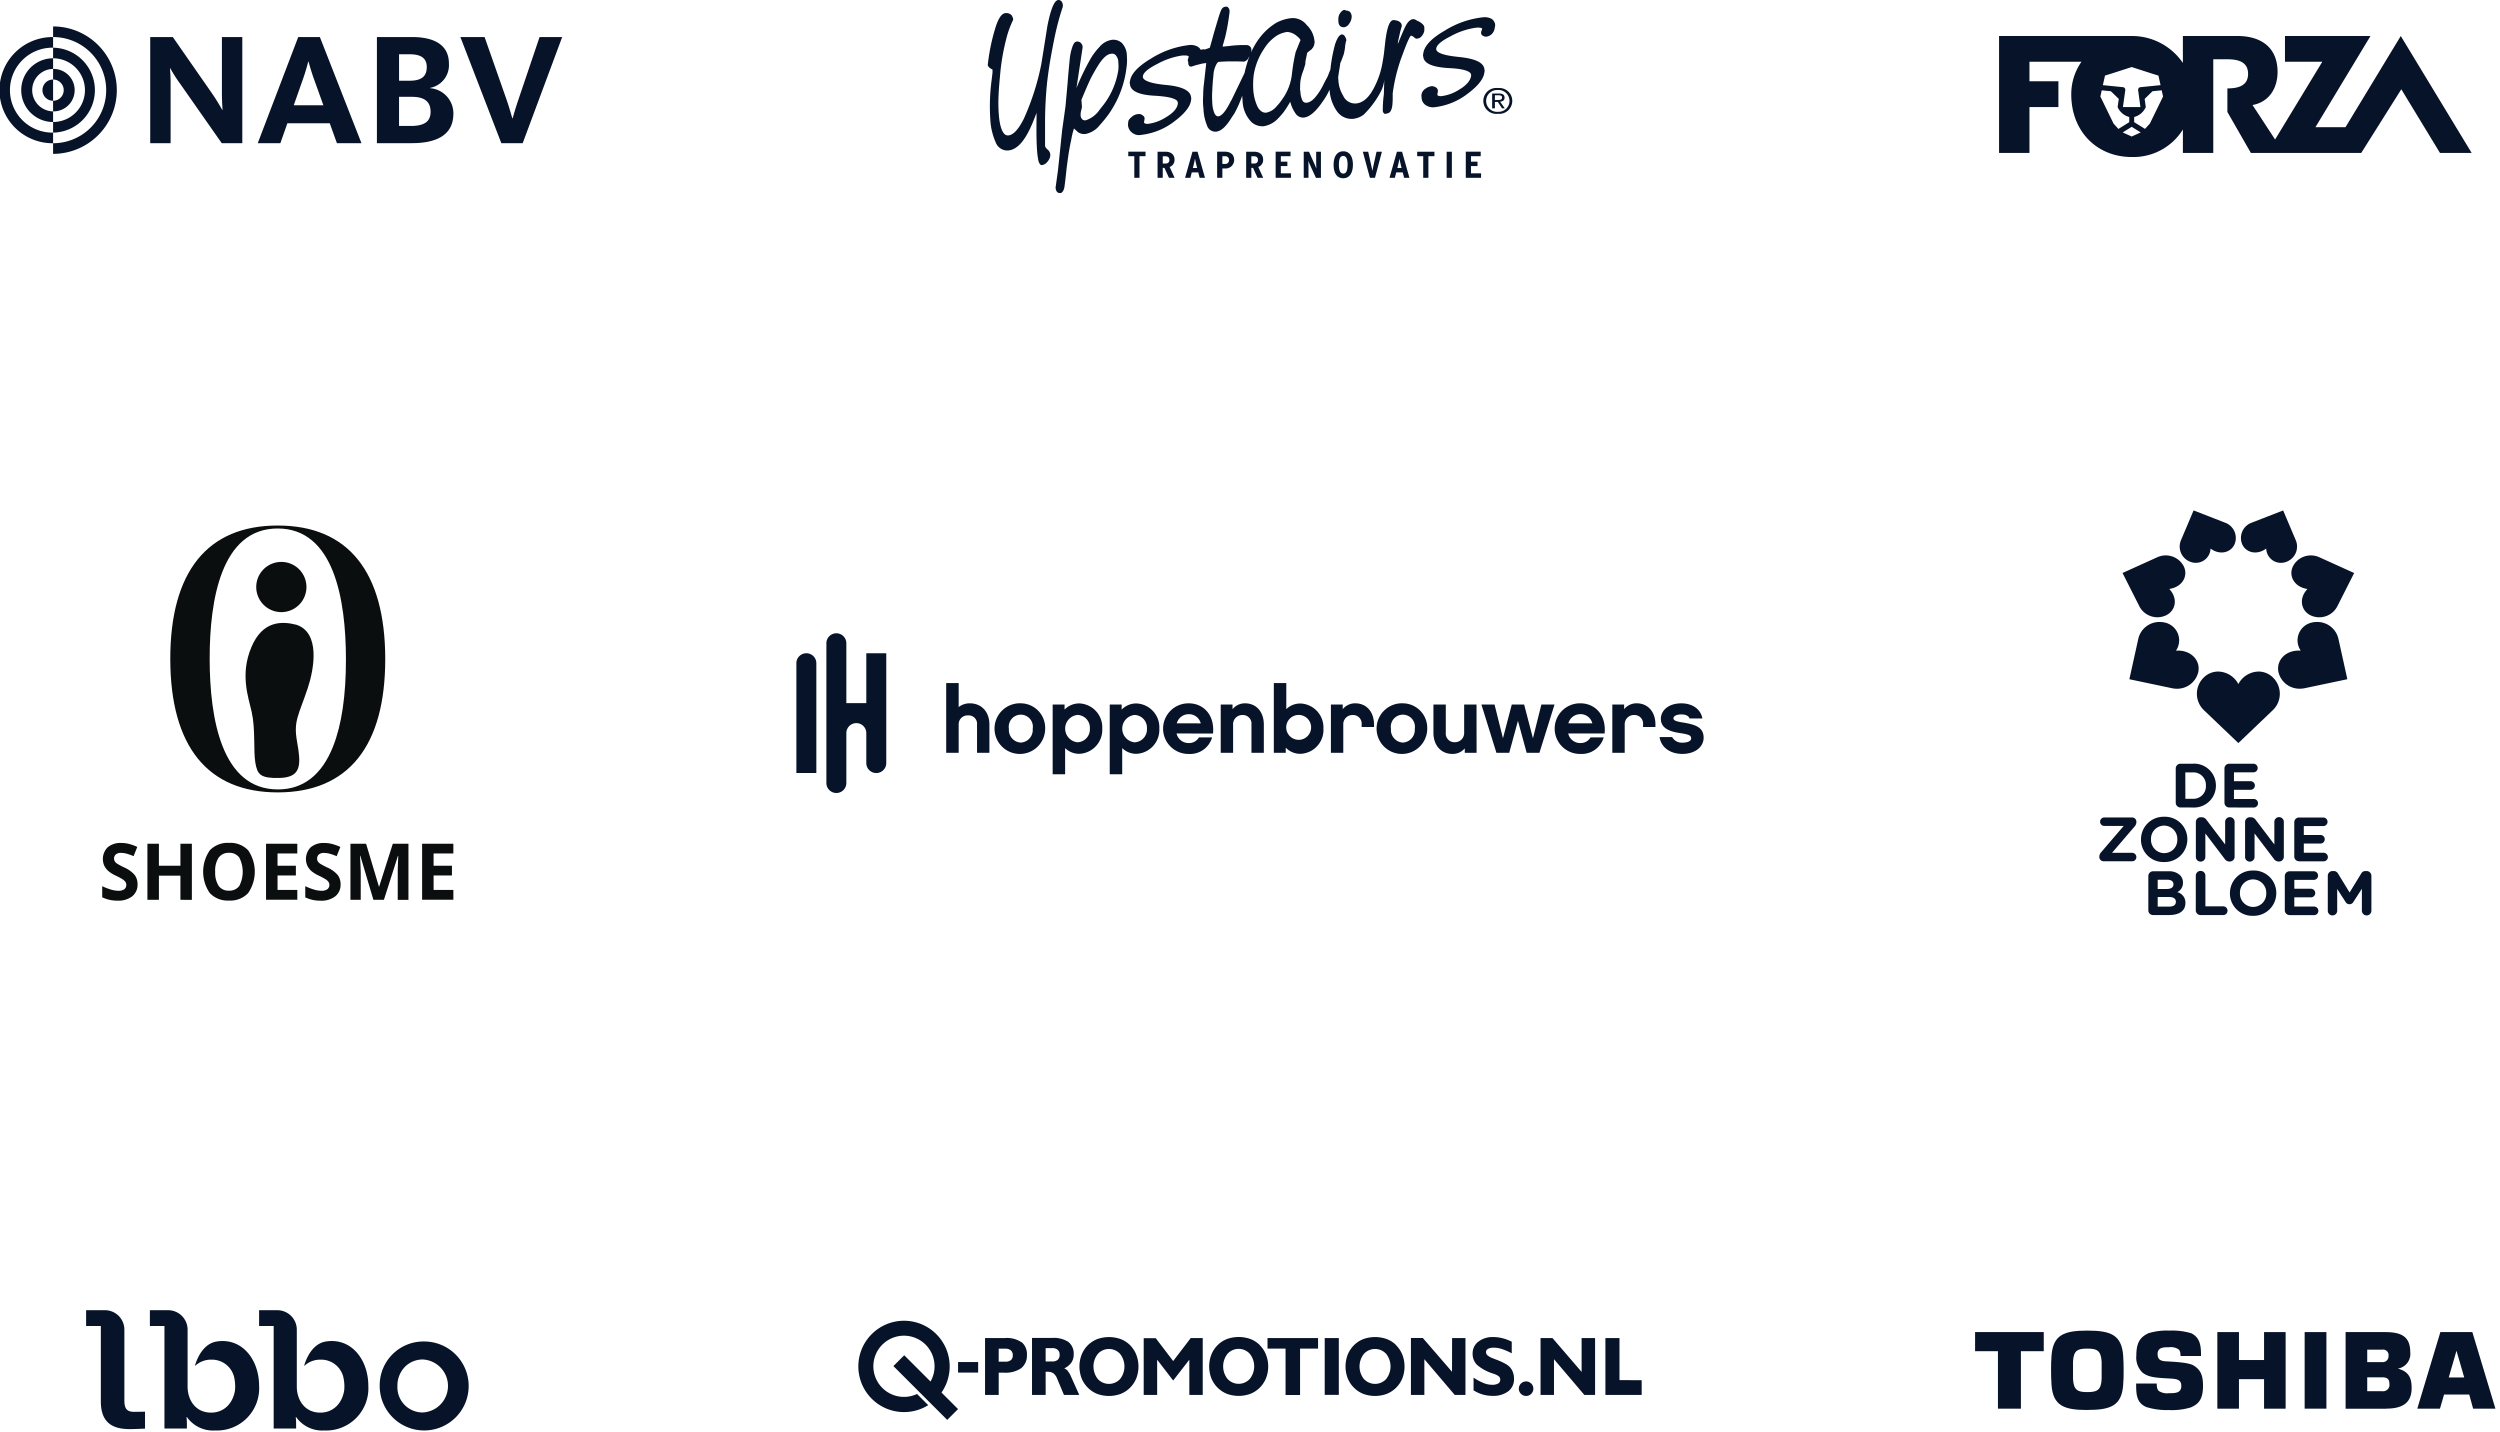 <svg xmlns="http://www.w3.org/2000/svg" xmlns:xlink="http://www.w3.org/1999/xlink" width="468" height="268" viewBox="0 0 468 268">
  <defs>
    <clipPath id="clip-path">
      <rect id="Rectangle_3" data-name="Rectangle 3" width="88.468" height="22.657" transform="translate(0 0)" fill="#061328"/>
    </clipPath>
    <clipPath id="clip-path-2">
      <rect id="Rectangle_4705" data-name="Rectangle 4705" width="169.836" height="29.89" fill="none"/>
    </clipPath>
    <clipPath id="clip-klanten">
      <rect width="468" height="268"/>
    </clipPath>
  </defs>
  <g id="klanten" clip-path="url(#clip-klanten)">
    <g id="Laag_2-2" data-name="Laag 2-2" transform="translate(27.176 8.15)">
      <g id="vector" transform="translate(342.563 240.927)">
        <path id="Path_227" data-name="Path 227" d="M445.634,244.807,444.2,249.76h2.9l-1.435-4.954Zm7.34,10.789h-4.21l-.726-2.645h-4.712l-.769,2.645h-4.245l4.323-14.334h5.982L452.94,255.6" transform="translate(-355.535 -240.972)" fill="#061328"/>
        <path id="Path_228" data-name="Path 228" d="M365.8,244.314c-1.729,0-2.594.259-2.68,2.473v3.2c.112,2.2.986,2.464,2.68,2.464s2.594-.259,2.68-2.464v-3.2c-.112-2.213-.986-2.473-2.68-2.473m0,11.489c-4.323,0-6.406-.761-6.7-4.66-.069-.925-.086-1.876-.086-2.766s0-1.824.086-2.758c.294-3.9,2.377-4.677,6.7-4.677s6.406.761,6.709,4.668c.069.934.086,1.876.086,2.758s0,1.833-.086,2.766c-.294,3.908-2.386,4.66-6.709,4.66" transform="translate(-344.791 -240.929)" fill="#061328"/>
        <path id="Path_229" data-name="Path 229" d="M351.139,255.6h-4.3V244.841h-4.279v-3.579h12.855v3.579h-4.279Z" transform="translate(-342.563 -240.972)" fill="#061328"/>
        <rect id="Rectangle_2" data-name="Rectangle 2" width="4.072" height="14.334" transform="translate(61.692 0.29)" fill="#061328"/>
        <path id="Path_230" data-name="Path 230" d="M407.8,255.6h-4.037v-5.524h-4.7V255.6h-4.046V241.262h4.046v5.23h4.7v-5.23H407.8Z" transform="translate(-349.669 -240.972)" fill="#061328"/>
        <path id="Path_231" data-name="Path 231" d="M426.838,244.539v2.343h2.8a1.089,1.089,0,0,0,1.184-.968,1.157,1.157,0,0,0,0-.19,1.03,1.03,0,0,0-1.184-1.176h-2.8m0,5.187v2.594h2.8a1.2,1.2,0,0,0,1.357-1.02.988.988,0,0,0,0-.277c0-.8-.233-1.305-1.366-1.305h-2.792m3.622,5.887h-7.668V241.262h7.3c2.819,0,4.8.6,4.8,3.743a2.784,2.784,0,0,1-2.334,3.095c2.239.562,2.594,2.006,2.594,3.631,0,2.343-1.184,3.856-4.712,3.856" transform="translate(-353.432 -240.972)" fill="#061328"/>
        <path id="Path_232" data-name="Path 232" d="M383.657,255.81a13.067,13.067,0,0,1-4.323-.562c-1.867-.813-1.9-2.429-1.9-4.4h3.856c0,.7.1,1.167.432,1.418a2.8,2.8,0,0,0,1.867.389c1.141,0,2.3,0,2.3-1.357,0-1.063-.674-1.305-1.911-1.375-3.069-.164-4.184-.251-5.325-1.1a3.907,3.907,0,0,1-1.184-3.233c0-2.594.865-3.458,2.213-4.141a11.626,11.626,0,0,1,4-.51,12.36,12.36,0,0,1,4.055.493c1.79.865,1.841,2.594,1.841,4.262H385.74c0-.865-.2-1.081-.354-1.236a2.59,2.59,0,0,0-1.79-.406c-.994,0-2.144,0-2.144,1.254,0,.916.4,1.305,1.444,1.375,1.435.1,4.262.182,5.274.778,1.418.865,1.781,1.971,1.781,3.821,0,2.671-.96,3.458-2.282,4.037a12.34,12.34,0,0,1-4.011.5" transform="translate(-347.287 -240.927)" fill="#061328"/>
      </g>
    </g>
    <g id="Group_1" data-name="Group 1" transform="translate(179.992 3.236)">
      <path id="Path_38" data-name="Path 38" d="M237.452,176.337v-.023a4.23,4.23,0,0,1,4.221-4.238l.129,0a4.191,4.191,0,0,1,4.325,4.053c0,.054,0,.108,0,.163v.024a4.23,4.23,0,0,1-4.221,4.237l-.129,0a4.191,4.191,0,0,1-4.325-4.053C237.452,176.445,237.452,176.391,237.452,176.337Zm1.877-.048v.024a2.486,2.486,0,0,0,2.394,2.574l.077,0a2.447,2.447,0,0,0,2.451-2.443c0-.037,0-.074,0-.11v-.023a2.485,2.485,0,0,0-2.393-2.574c-.026,0-.052,0-.079,0a2.446,2.446,0,0,0-2.452,2.44c0,.037,0,.075,0,.111Zm22.82,3.29v-4.086l-1.574,2.436a.838.838,0,0,1-1.493,0l-1.551-2.4V179.6a.877.877,0,0,1-.878.877h-.008a.868.868,0,0,1-.875-.862V173.07a.893.893,0,0,1,.885-.9h.212a.921.921,0,0,1,.816.47l2.17,3.548,2.18-3.56a.878.878,0,0,1,.8-.457h.2a.893.893,0,0,1,.9.888v6.522a.893.893,0,0,1-.883.9h-.014a.9.9,0,0,1-.886-.9Zm-13.526.831a.892.892,0,0,1-.9-.887v-6.406a.892.892,0,0,1,.884-.9h4.538a.808.808,0,0,1,.805.808.8.8,0,0,1-.8.8h-3.644v1.662h3.115a.808.808,0,0,1,.8.808.8.8,0,0,1-.8.8h-3.12v1.721h3.7a.808.808,0,0,1,.805.808.8.8,0,0,1-.8.8h-4.588Zm-16.663,0a.892.892,0,0,1-.9-.887v-6.476a.893.893,0,0,1,.885-.9h.013a.893.893,0,0,1,.9.889v5.738h3.324a.813.813,0,0,1,.816.81v.01a.813.813,0,0,1-.805.82h-.01Zm-8.884,0a.892.892,0,0,1-.9-.888v-6.406a.893.893,0,0,1,.884-.9h2.905a2.935,2.935,0,0,1,2.134.726,1.879,1.879,0,0,1,.56,1.393v.024a1.908,1.908,0,0,1-1.073,1.765,2,2,0,0,1,1.53,2.014v.023c0,1.5-1.212,2.247-3.055,2.247Zm.851-1.58h2.134c.793,0,1.27-.282,1.27-.89v-.023c0-.551-.407-.89-1.329-.89h-2.075Zm0-3.3h1.656c.793,0,1.294-.259,1.294-.866v-.024c0-.539-.42-.843-1.177-.843h-1.772Zm-3.125-9.262v-.023a4.229,4.229,0,0,1,4.221-4.237c.042,0,.085,0,.128,0a4.191,4.191,0,0,1,4.325,4.053c0,.054,0,.109,0,.163v.023a4.231,4.231,0,0,1-4.222,4.238l-.129,0a4.191,4.191,0,0,1-4.326-4.05c0-.055,0-.109,0-.164Zm1.877-.047v.023a2.486,2.486,0,0,0,2.394,2.574l.077,0a2.446,2.446,0,0,0,2.451-2.442c0-.036,0-.074,0-.111v-.023a2.485,2.485,0,0,0-2.394-2.574l-.077,0a2.447,2.447,0,0,0-2.453,2.44c0,.038,0,.075,0,.113Zm17.607,3.3V163a.894.894,0,0,1,.884-.9h.2a1.114,1.114,0,0,1,.933.53l3.464,4.566v-4.229a.887.887,0,0,1,.885-.89h0a.888.888,0,0,1,.887.889v6.523a.893.893,0,0,1-.885.9h-.072a1.111,1.111,0,0,1-.933-.529l-3.589-4.731v4.391a.887.887,0,0,1-.886.889h0a.888.888,0,0,1-.891-.885v0Zm-9.212,0V163a.894.894,0,0,1,.884-.9h.2a1.112,1.112,0,0,1,.933.53l3.464,4.566v-4.229a.887.887,0,0,1,.885-.89h0a.887.887,0,0,1,.886.889v6.523a.893.893,0,0,1-.883.9h-.073a1.112,1.112,0,0,1-.933-.529l-3.589-4.731v4.391a.887.887,0,0,1-.885.889h0a.888.888,0,0,1-.891-.885v0Zm19.322.82a.892.892,0,0,1-.9-.887v-6.406a.893.893,0,0,1,.884-.9h4.538a.809.809,0,0,1,.805.808.8.8,0,0,1-.8.8h-3.644v1.663H254.4a.807.807,0,0,1,.8.808.8.8,0,0,1-.8.8h-3.119v1.721h3.7a.808.808,0,0,1,.805.808.8.8,0,0,1-.8.8H250.4Zm-36.6,0a.8.8,0,0,1-.795-.795v-.035a1.274,1.274,0,0,1,.327-.843l4.236-4.942h-3.627a.794.794,0,0,1-.793-.785.8.8,0,0,1,.793-.8h5.212a.8.8,0,0,1,.793.8v.035a1.3,1.3,0,0,1-.326.843l-4.236,4.942h3.765a.8.8,0,0,1,.793.8.793.793,0,0,1-.793.785Zm23.53-10.069a.894.894,0,0,1-.9-.889v-6.4a.893.893,0,0,1,.885-.9h4.536a.809.809,0,0,1,.8.808.8.8,0,0,1-.8.8h-3.642v1.662h3.113a.809.809,0,0,1,.805.808.8.8,0,0,1-.8.8h-3.119v1.718h3.7a.808.808,0,0,1,.805.808.8.8,0,0,1-.8.8h-.006Zm-9.119,0a.892.892,0,0,1-.9-.888v-6.406a.892.892,0,0,1,.883-.9h2.3a4.076,4.076,0,0,1,4.338,4.076v.023a4.094,4.094,0,0,1-4.338,4.1Zm.9-1.628h1.388a2.331,2.331,0,0,0,2.459-2.194,2.483,2.483,0,0,0,0-.255v-.02a2.349,2.349,0,0,0-2.221-2.471,2.2,2.2,0,0,0-.24,0H229.1Z" transform="translate(0 -12.348)" fill="#061328"/>
      <path id="Path_37" data-name="Path 37" d="M233.741,129.738a4.248,4.248,0,0,1-.2-6c.066-.07.133-.138.2-.2a3.82,3.82,0,0,1,2.653-1.059,4.363,4.363,0,0,1,3.766,2.345,4.359,4.359,0,0,1,3.765-2.345,3.825,3.825,0,0,1,2.653,1.059,4.247,4.247,0,0,1,.2,6c-.066.071-.133.138-.2.2l-6.416,6.128Zm13.928-7.147c-.47-2.131,1.3-4.215,4.17-4.028a3.413,3.413,0,0,1,2.141-5.273,4.342,4.342,0,0,1,.9-.094,4.05,4.05,0,0,1,4,3.1l1.684,7.617-7.994,1.683a4.335,4.335,0,0,1-.9.094A4.051,4.051,0,0,1,247.668,122.591ZM227.751,125.6l-7.994-1.683,1.684-7.618a4.051,4.051,0,0,1,4-3.1,4.383,4.383,0,0,1,.9.094,3.413,3.413,0,0,1,2.141,5.273c2.872-.186,4.641,1.9,4.17,4.029a4.049,4.049,0,0,1-4,3.1A4.342,4.342,0,0,1,227.751,125.6Zm26.005-13.613c-1.828-.828-2.383-3.135-.662-4.963-2.525-.378-3.584-2.513-2.7-4.268a3.752,3.752,0,0,1,3.354-2.016h0a3.77,3.77,0,0,1,1.561.336l6.53,2.958-3.173,6.272a3.8,3.8,0,0,1-4.917,1.68ZM221.65,110.3l-3.173-6.272,6.53-2.958a3.8,3.8,0,0,1,4.917,1.679c.889,1.756-.171,3.891-2.7,4.268,1.722,1.828,1.167,4.134-.661,4.963a3.8,3.8,0,0,1-4.917-1.68Zm23.721-10.85c-1.758,1.334-3.839.742-4.5-.828a3.04,3.04,0,0,1,1.663-3.965c.04-.016.079-.032.119-.046l5.892-2.294,2.378,5.613a3.041,3.041,0,0,1-1.667,3.964c-.038.016-.077.03-.116.044a2.757,2.757,0,0,1-3.765-2.487Zm-14.186,2.487a3.04,3.04,0,0,1-1.826-3.892c.014-.039.029-.078.044-.116l2.378-5.613,5.895,2.294a3.039,3.039,0,0,1,1.827,3.891c-.014.04-.029.079-.044.117-.666,1.573-2.747,2.166-4.508.831a2.757,2.757,0,0,1-3.765,2.487Z" transform="translate(-1.132)" fill="#061328"/>
    </g>
    <path id="Path_224" data-name="Path 224" d="M65.152,240.322Z" transform="translate(-13.152 -228.84)" fill="#061328"/>
    <g id="logo" transform="translate(0 4.949)">
      <path id="Path_417" data-name="Path 417" d="M292.568,15.261h-4.234l-4.025,11.9c-.509,1.491-.985,3.22-1.014,3.31h-.06c-.03-.09-.508-1.819-1.014-3.31l-4.175-11.9h-4.532l7.663,19.86h4ZM267.22,20.867c0,1.759-.984,2.565-3.25,2.565h-1.938V18.481h2.027c2.088,0,3.161.747,3.161,2.386m.715,8.379c0,1.908-1.282,2.653-3.7,2.653H262.03V26.444h2.387c2.445,0,3.518.954,3.518,2.8m4.265.359a4.719,4.719,0,0,0-4.354-4.773v-.06a4.332,4.332,0,0,0,3.519-4.562c0-3.758-3.19-4.951-6.858-4.951h-6.621V35.12h6.531c4.533,0,7.783-1.459,7.783-5.515m-24.334-1.581h-5.547l1.671-4.742c.6-1.671.985-3.22,1.043-3.429h.061c.06.208.446,1.729,1.073,3.429Zm-6.74,3.37h7.933l1.342,3.728h4.593l-7.783-19.861h-4.057l-7.574,19.86h4.234Zm-8.438,3.726V15.261H228.87v10.5c0,1.549.12,3.041.12,3.131h-.059a38.16,38.16,0,0,0-2.088-3.34l-7.158-10.288H215.45v19.86h3.818V23.76c0-1.282-.12-2.593-.12-2.652h.061a28.229,28.229,0,0,0,1.908,2.981l7.723,11.034h3.848Z" transform="translate(-187.329 -13.268)" fill="#061328"/>
      <path id="Path_446" data-name="Path 446" d="M76.15,0V1.988a9.939,9.939,0,0,1,0,19.878v1.988A11.927,11.927,0,0,0,76.15,0" transform="translate(-66.211)" fill="#061328"/>
      <path id="Path_447" data-name="Path 447" d="M76.15,30.46v1.988a5.963,5.963,0,1,1,0,11.927v1.988a7.951,7.951,0,0,0,0-15.9" transform="translate(-66.211 -26.484)" fill="#061328"/>
      <path id="Path_448" data-name="Path 448" d="M76.15,60.92v1.987a1.989,1.989,0,0,1,0,3.978v1.987a3.976,3.976,0,1,0,0-7.951" transform="translate(-66.211 -52.969)" fill="#061328"/>
      <path id="Path_449" data-name="Path 449" d="M9.939,35.107V33.119a7.951,7.951,0,1,1,0-15.9V15.23a9.939,9.939,0,1,0,0,19.877" transform="translate(0 -13.242)" fill="#061328"/>
      <path id="Path_450" data-name="Path 450" d="M36.424,57.608V55.62a3.976,3.976,0,0,1,0-7.951V45.68a5.964,5.964,0,0,0,0,11.928" transform="translate(-26.484 -39.718)" fill="#061328"/>
      <path id="Path_451" data-name="Path 451" d="M62.908,80.108a1.989,1.989,0,0,1,0-3.978Z" transform="translate(-52.969 -66.193)" fill="#061328"/>
    </g>
    <g id="Group_5" data-name="Group 5" transform="translate(173 -14.378)">
      <path id="Path_453" data-name="Path 453" d="M732.907,121.132a2.421,2.421,0,1,1,0,4.813v-.368a2.043,2.043,0,1,0,0-4.079Zm0,2.638.771,1.16h.517l-.878-1.251c.467-.046.832-.233.832-.741,0-.558-.365-.787-1.085-.787h-.157v.324h.053c.359,0,.718.044.718.413,0,.467-.41.467-.771.467Zm0,2.175a2.426,2.426,0,1,1,0-4.813v.367a2.046,2.046,0,1,0,0,4.079Zm0-3.794h-1.084v2.779h.516v-1.2h.521l.047.044v-.414h-.568v-.88h.568ZM703.4,109.558a1.186,1.186,0,0,0,.725.186,1.386,1.386,0,0,0,.932-.651,2.346,2.346,0,0,0,.461-1.154,1.411,1.411,0,0,0-.207-.929.852.852,0,0,0-.724-.369l-.4-.141h-.106a1.488,1.488,0,0,0-.676.557,1.789,1.789,0,0,0-.356.882,3.108,3.108,0,0,0,0,.692,1.189,1.189,0,0,0,.356.928" transform="translate(-625.494 -90.268)" fill="#061328"/>
      <path id="Path_454" data-name="Path 454" d="M155.194,94.366v-.42a.85.85,0,0,0-.26-.646,2.583,2.583,0,0,0-.667-.511c-.224-.134-.413-.182-.62-.324a1.193,1.193,0,0,0-.515-.181c-.517.044-.932.415-1.341,1.11-.309.553-.824,1.759-1.545,3.52v-.278c.048-.275.157-.786.311-1.437.1-.509.254-1.063.411-1.573.055-.648-.509-1.117-1.6-1.16-.464.092-1.08.6-1.5,4.169l-.207,1.853c0,.169-.165,1.181-.272,1.8a15.692,15.692,0,0,1-1.481,4.593c-.981,1.991-2.111,3.056-3.452,3.194a2.443,2.443,0,0,1-2.473-1.482,5.938,5.938,0,0,1-.877-2.917,2.042,2.042,0,0,1,0-.788c.1-.787.26-1.573.355-2.363.312-.692.468-1.2.623-1.576a10.2,10.2,0,0,0,.261-1.343,7.35,7.35,0,0,1,.2-1.247h.052v-.049a1.465,1.465,0,0,0-.254-.741.692.692,0,0,0-.572-.418c-.467.045-.877.649-1.286,1.851a29.217,29.217,0,0,0-.877,4.729l-.517,1.3-.668,1.252a11.465,11.465,0,0,1-1.187,2.038c-.723,1.02-1.39,1.574-2.113,1.621a.761.761,0,0,1-.771-.464,4.544,4.544,0,0,1-.363-1.666,1.844,1.844,0,0,1-.053-.6c0-.23,0-.645.053-1.251a8.735,8.735,0,0,1,.567-2.083l.358-1.163v-.091a4.7,4.7,0,0,1,.156-1.064c.105-.509.155-.833.207-.975.257-.229.569-.465.876-.693v-.047a1.65,1.65,0,0,0,.468-1.065.726.726,0,0,0,0-.463,4.682,4.682,0,0,0-1.445-2.917,3.284,3.284,0,0,0-2.781-1.3,7.623,7.623,0,0,0-2.841.834,11.184,11.184,0,0,0-3.2,2.872,13.433,13.433,0,0,0-1.6,2.732c0-.091.053-.229.053-.321a.89.89,0,0,0-.872-1.068,20.764,20.764,0,0,0-2.994.138c-.416.051-.876.095-1.389.141h-.105v-.141l.461-1.619a39.62,39.62,0,0,0,.778-4.355,3.028,3.028,0,0,0,.051-.6,1.12,1.12,0,0,0-.309-.645.538.538,0,0,0-.468-.1c-.408.048-.667.278-.871.789-.207.463-.568,1.713-1.188,3.8,0-.046-.721,2.641-.875,3.1l-.931.328a.483.483,0,0,0-.256-.049c-.21.049-.363.049-.516.092a1.4,1.4,0,0,0-.515-.555,2.628,2.628,0,0,0-1.653-.326A17.065,17.065,0,0,0,104,99.691c-2.477,1.482-3.763,2.916-3.914,4.261a.79.79,0,0,0,0,.511c.1,1.3,1.7,2.038,4.79,2.176,2.172.14,3.507.417,4.022.925a.868.868,0,0,1,.156.51c-.1.929-.878,1.805-2.319,2.64a7.885,7.885,0,0,1-3.145,1.162,1.253,1.253,0,0,1-.775-.095.561.561,0,0,1-.1-.14l.1-.648a.619.619,0,0,0-.308-.647,1.019,1.019,0,0,0-.829-.281,1.92,1.92,0,0,0-1.235.511c-.413.325-.669.649-.669.93a3.373,3.373,0,0,0-.053.6,1.891,1.891,0,0,0,.772,1.441,2.034,2.034,0,0,0,1.7.414,12.427,12.427,0,0,0,6.29-2.594c1.9-1.433,2.939-2.781,3.04-3.935a.823.823,0,0,0,0-.511c-.1-1.249-1.651-2.037-4.793-2.316-2.839-.278-4.283-.834-4.228-1.575.051-.7.979-1.484,2.73-2.365a13.624,13.624,0,0,1,4.69-1.571c.412,0,1.081-.048,1.188.229l-.052.047v.093c-.1.231-.1.37-.152.465a.886.886,0,0,0,.1.414v.184a.765.765,0,0,0,.264.6.851.851,0,0,0,.361.046,12.546,12.546,0,0,1,1.439-.419,5.923,5.923,0,0,1,1.241-.231h.047v.092l-.41,3.663a17.145,17.145,0,0,0-.155,2.362,12.2,12.2,0,0,0,.052,2.412,9.184,9.184,0,0,0,.666,3.151,1.652,1.652,0,0,0,1.705,1.155c.878-.092,1.75-.835,2.731-2.362.207-.323.417-.647.671-1.021a20.555,20.555,0,0,0,1.495-3.381,4.156,4.156,0,0,0,.056.835,5.943,5.943,0,0,0,1.7,4.169,3.1,3.1,0,0,0,2.268.742,4.767,4.767,0,0,0,2.423-1.2,14.29,14.29,0,0,0,1.291-1.437,19.854,19.854,0,0,0,1.24-1.949,6.506,6.506,0,0,0,.921,2.09,1.7,1.7,0,0,0,1.6.876c1.08-.091,2.266-1.109,3.555-3.01a12.309,12.309,0,0,0,1.286-2.224,7.794,7.794,0,0,0,1.4,4.078,3.336,3.336,0,0,0,3.044,1.39,4,4,0,0,0,1.953-.789,16.969,16.969,0,0,0,1.19-1.3,17.207,17.207,0,0,0,1.854-2.735,6.154,6.154,0,0,0,.8-2.456l-.076,2.688a21.26,21.26,0,0,0-.2,3.008.686.686,0,0,0,.36.652h.2l.056-.048a.974.974,0,0,0,.877-.507,3.129,3.129,0,0,0,.306-1.2,12.361,12.361,0,0,0,.056-1.347v-.742a32.052,32.052,0,0,1,1.852-7.271c1.08-2.969,1.44-3.429,1.545-3.52a.974.974,0,0,1,.516.232c.314.275.465.371.621.319a1.182,1.182,0,0,0,.927-.509,1.994,1.994,0,0,0,.464-1.062m-33.664,8.013-2.323,4.82a3.524,3.524,0,0,1-.26.462c-1.082,2.22-1.853,2.78-2.319,2.826-.206,0-.464-.046-.722-.556a5.539,5.539,0,0,1-.413-1.993,17.735,17.735,0,0,1,0-2.363c.052-.928.1-1.806.207-2.638a4.911,4.911,0,0,1,.464-1.994c.257-.555.464-.649.571-.649.564-.046,1.337-.091,2.212-.091h.053c.928,0,1.755,0,2.419.045a1.3,1.3,0,0,0,.832-.647,1.846,1.846,0,0,1,.2-.372A25.6,25.6,0,0,0,121.536,102.373Zm9.586-3.986a34.942,34.942,0,0,0-.716,4.216,9.888,9.888,0,0,1-1.909,4.82,8.314,8.314,0,0,1-.933,1.154,3.339,3.339,0,0,1-1.909,1.207c-.662.091-1.183-.276-1.643-1.013a8.936,8.936,0,0,1-.834-3.2,16.138,16.138,0,0,1,.055-2.686,12.119,12.119,0,0,1,1.963-5.05,7.965,7.965,0,0,1,2.368-2.453,5.237,5.237,0,0,1,1.961-.7,3.055,3.055,0,0,1,1.6.6c.723.559.878.835.878.972-.311.7-.569,1.438-.878,2.133m36.656-6.157a2.773,2.773,0,0,0-1.706-.277,16.993,16.993,0,0,0-7.162,2.549c-2.481,1.435-3.769,2.872-3.921,4.262a.792.792,0,0,0,0,.51c.1,1.3,1.646,1.993,4.8,2.178,2.164.089,3.56.418,4.019.926a.751.751,0,0,1,.148.465c-.1.922-.87,1.852-2.318,2.686a7.793,7.793,0,0,1-3.144,1.157,1.282,1.282,0,0,1-.767-.093c-.056-.045-.056-.092-.109-.134l.109-.65a.744.744,0,0,0-.316-.7,1.458,1.458,0,0,0-.823-.277,2.631,2.631,0,0,0-1.237.512,1.563,1.563,0,0,0-.667.972,1.118,1.118,0,0,0,0,.6,1.69,1.69,0,0,0,.723,1.438,2.415,2.415,0,0,0,1.7.42,12.467,12.467,0,0,0,6.289-2.6c1.91-1.437,2.937-2.781,3.046-3.982a.708.708,0,0,0,0-.464c-.108-1.3-1.652-2.041-4.8-2.364-2.83-.276-4.276-.789-4.227-1.53.053-.7.979-1.478,2.731-2.361a13.722,13.722,0,0,1,4.695-1.578c.414-.045,1.085-.045,1.188.19l-.053.089v.095a1.971,1.971,0,0,0-.152.465.61.61,0,0,0,.3.649,1.228,1.228,0,0,0,.672.186,1.753,1.753,0,0,0,1.086-.558,2.023,2.023,0,0,0,.509-1.251.825.825,0,0,0,.058-.418,1.486,1.486,0,0,0-.67-1.111M84.612,103.862c.311-2.732.823-5.515,1.392-8.291A51.108,51.108,0,0,1,87.5,90.011a1.377,1.377,0,0,0-.151-.928.736.736,0,0,0-.671-.373c-.464.048-1.184.6-2.012,4.682-.051.229-.412,2.639-1.184,7.365a46.926,46.926,0,0,1-3.248,10.148c-.98,1.989-1.963,3.056-2.885,3.153a.916.916,0,0,1-.675-.19c-.564-.464-.976-1.663-1.131-3.658a27.161,27.161,0,0,1-.052-3.66c.052-1.392.207-2.966.362-4.635a40.873,40.873,0,0,1,1.079-5.928,17.871,17.871,0,0,1,1.29-3.568v-.093a1.582,1.582,0,0,0-.361-.833,1.414,1.414,0,0,0-1.134-.322c-.671.091-1.29.969-1.855,2.825a37.235,37.235,0,0,0-1.393,6.762c-.052.231.1.464.463.742.1.044.208.142.416.233v.555l-.155,1.3a37.421,37.421,0,0,0-.261,7.459A12.192,12.192,0,0,0,74.97,115.4a2.319,2.319,0,0,0,2.318,1.479c1.548-.134,2.888-1.53,4.128-4.166.465-.975.828-1.946,1.186-2.873v.741c-.053,3.011,0,5.189.1,6.346a13,13,0,0,0,.256,1.9c.1.37.309.831.668.789a1.609,1.609,0,0,0,1.032-.654,2.129,2.129,0,0,0,.515-1.109,1.315,1.315,0,0,0-.466-1.11c-.305-.278-.514-.511-.514-.789v-4.033a73.555,73.555,0,0,1,.414-8.058m14.025-7.049a2.36,2.36,0,0,0-1.961-.644,3.753,3.753,0,0,0-2.265,1.3,12.486,12.486,0,0,0-1.55,1.994,44.123,44.123,0,0,0-2.786,5.741l1.137-7.5a1.032,1.032,0,0,0-.26-.885.882.882,0,0,0-.822-.321c-.362,0-.62.37-.877,1.156a10.356,10.356,0,0,0-.416,1.9c-.151,1.574-.309,3.15-.412,4.631l-.409,4.5-.621,4.4-.773,7.46-.41,2.968a1.375,1.375,0,0,0,.256,1.155.884.884,0,0,0,.616.186c.311-.049.569-.37.723-1.024.051-.318.208-1.476.413-3.52.256-2.037.515-3.84.877-5.418a13.468,13.468,0,0,1,.515-2.127c.26.228.517.463.774.7a2.077,2.077,0,0,0,1.392.322,4.46,4.46,0,0,0,2.632-1.62,24.825,24.825,0,0,0,1.7-2.089,19.181,19.181,0,0,0,3.353-8.845,8.7,8.7,0,0,0,.052-1.947,3.537,3.537,0,0,0-.877-2.459m-.721,4.963a14.309,14.309,0,0,1-2.733,6.484c-.254.319-.516.65-.77.971a5.034,5.034,0,0,1-2.632,1.993.906.906,0,0,1-.567-.138,1.132,1.132,0,0,1-.363-.838,3.321,3.321,0,0,1,.053-.647l.2-.828v-.051l-.1-1.343c.772-1.852,1.39-3.292,1.854-4.218q.854-1.592,1.55-2.642c.77-1.11,1.492-1.71,2.166-1.757a.894.894,0,0,1,.771.184,2.012,2.012,0,0,1,.567,1.483,6.186,6.186,0,0,1,0,1.347M103,117.949v-.842H99.77v.842h1.13V122h.97v-4.048ZM108.449,122l-.936-2.035a1.378,1.378,0,0,0,.919-1.334c0-1.011-.678-1.522-1.733-1.522h-1.445V122h.97V120.14h.317l.849,1.857Zm-.987-3.353c0,.445-.257.682-.76.682h-.477v-1.369h.432C107.233,117.958,107.462,118.2,107.462,118.645Zm6.67,3.353-1.391-4.891h-.95L110.4,122h1l.255-1.017h1.221l.254,1.017Zm-1.468-1.838h-.8l.146-.594c.1-.4.208-.922.251-1.176.041.244.163.815.255,1.188Zm6.928-1.5c0-1.026-.7-1.556-1.735-1.556h-1.449V122h.976v-1.756h.438A1.6,1.6,0,0,0,119.592,118.663Zm-.97.018a.664.664,0,0,1-.756.713h-.482v-1.436h.466A.669.669,0,0,1,118.622,118.681ZM125.034,122l-.93-2.035a1.378,1.378,0,0,0,.916-1.334c0-1.011-.675-1.522-1.73-1.522H121.84V122h.971V120.14h.318l.849,1.857h1.056Zm-.986-3.353c0,.445-.26.682-.754.682h-.485v-1.369h.433c.58,0,.8.245.8.687M130.225,122v-.837h-1.893V119.8h1.221v-.822h-1.221v-1.033h1.816v-.842H127.36V122Zm5.613,0v-4.891h-.891v2.028c0,.305.027.835.032,1.136-.1-.272-.291-.728-.422-1.016l-.96-2.148h-.981V122h.89v-2.061c0-.31-.009-.811-.02-1.111.1.285.269.688.413.99l1,2.182Zm5.986-2.455c0-1.4-.538-2.511-1.8-2.511s-1.816,1.111-1.816,2.529.539,2.516,1.8,2.516,1.813-1.118,1.813-2.534m-1,.018c0,1.04-.227,1.641-.8,1.641s-.822-.613-.822-1.658.228-1.644.809-1.644S140.829,118.521,140.829,119.561Zm6.427-2.455h-1l-.526,2.361c-.074.348-.218,1.029-.251,1.246-.032-.217-.184-.878-.26-1.246l-.531-2.361h-1L145.008,122h.945l1.3-4.891ZM152.407,122l-1.387-4.891h-.953L148.674,122h1l.252-1.017h1.224l.26,1.017h1Zm-1.471-1.838h-.8l.151-.594c.1-.4.214-.922.25-1.176.038.244.165.815.256,1.188Zm6.149-2.211v-.842h-3.23v.842h1.129V122h.97v-4.048Zm3.262-.842h-.975V122h.975v-4.891ZM165.814,122v-.837h-1.888V119.8h1.218v-.822h-1.218v-1.033h1.819v-.842h-2.792V122Z" transform="translate(-61.558 -74.332)" fill="#061328"/>
    </g>
    <g id="Group_7" data-name="Group 7" transform="translate(374.225 6.74)">
      <g id="Group_6" data-name="Group 6" clip-path="url(#clip-path)">
        <path id="Path_455" data-name="Path 455" d="M75.2,0,64.853,17.07h-5.63L69.529,0H53.521V4.819h6.99L51.673,19.375l-4.227-6.456c3.106-.552,4.689-3.164,4.689-6.183,0-4.675-3.179-6.736-7.5-6.736H34.411V5.044A11.536,11.536,0,0,0,24.89,0H0V21.889H5.69V13.3h5.418V8.477H5.69V4.819h9.738a10.542,10.542,0,0,0-1.913,6.113c0,6.875,4.754,11.721,11.327,11.721a10.908,10.908,0,0,0,9.57-5.148v4.384H40.1V4.355h2.568c1.858,0,3.948.348,3.948,2.728,0,2.349-2.035,2.718-3.874,2.728V14.22l4.4,7.669H67.8L75.3,9.971l7.24,11.918h5.928ZM19.831,7.4c.124,0,4.6-1.463,5-1.592.394.129,4.874,1.592,5,1.592l.4,1.8-3.76.378a.491.491,0,0,0-.439.538l0,.018.427,3.141c0,.012.009.02.011.032H23.18c0-.011.009-.02.01-.032l.438-3.143a.491.491,0,0,0-.419-.554l-.017,0L19.431,9.2Zm1.6,8.995-2.467-5.065.256-1.161,1.716.172,1.475,1.434-.217,1.532a3.3,3.3,0,0,0,2.176,1.855l0,.97L22.339,17.4Zm3.4,2.42-1.689-.762L24.83,17l1.689,1.051Zm3.4-2.424-.91,1L25.29,16.128v-.965a3.3,3.3,0,0,0,2.176-1.855l-.214-1.532,1.474-1.439,1.717-.172.258,1.162Z" fill="#061328"/>
      </g>
    </g>
    <g id="logo-2" data-name="logo" transform="translate(19.133 98.38)">
      <path id="Path_456" data-name="Path 456" d="M48,13.789a4.7,4.7,0,1,0-4.691,4.728A4.7,4.7,0,0,0,48,13.789" transform="translate(-9.766 -2.307)" fill="#0b0e0f"/>
      <path id="Path_457" data-name="Path 457" d="M38.014,89.7V87.632a11.14,11.14,0,0,0,1.74.665,5.114,5.114,0,0,0,1.3.194,1.829,1.829,0,0,0,1.091-.284.989.989,0,0,0,.381-.829.938.938,0,0,0-.164-.545,1.945,1.945,0,0,0-.493-.463,13.143,13.143,0,0,0-1.315-.71,6.143,6.143,0,0,1-1.4-.867,3.226,3.226,0,0,1-.74-.971,3.109,3.109,0,0,1,.635-3.481,3.676,3.676,0,0,1,2.525-.792,5.729,5.729,0,0,1,1.509.194,9.745,9.745,0,0,1,1.5.545l-.695,1.733a9.594,9.594,0,0,0-1.345-.478,4.141,4.141,0,0,0-1.046-.134,1.387,1.387,0,0,0-.941.291,1,1,0,0,0-.329.769,1.041,1.041,0,0,0,.134.515,1.515,1.515,0,0,0,.418.426,13.326,13.326,0,0,0,1.367.732,5.453,5.453,0,0,1,1.95,1.412,2.866,2.866,0,0,1,.53,1.733,2.758,2.758,0,0,1-.993,2.241,4.193,4.193,0,0,1-2.756.822,6.391,6.391,0,0,1-2.876-.635Zm-17.868-.769a7.056,7.056,0,0,1,.007-8.023,4.627,4.627,0,0,1,3.593-1.382,4.581,4.581,0,0,1,3.578,1.389,7.066,7.066,0,0,1-.007,8.008,4.552,4.552,0,0,1-3.586,1.4,4.578,4.578,0,0,1-3.586-1.4ZM21.8,82.276a4.474,4.474,0,0,0-.65,2.652A4.594,4.594,0,0,0,21.8,87.58a2.242,2.242,0,0,0,1.927.889,2.259,2.259,0,0,0,1.935-.881,5.81,5.81,0,0,0,0-5.311,2.239,2.239,0,0,0-1.92-.889,2.266,2.266,0,0,0-1.935.889h0ZM0,89.7V87.632a11.14,11.14,0,0,0,1.74.665,5.114,5.114,0,0,0,1.3.194,1.829,1.829,0,0,0,1.091-.284.989.989,0,0,0,.381-.829.938.938,0,0,0-.164-.545,2.044,2.044,0,0,0-.486-.463,13.143,13.143,0,0,0-1.315-.71,6.143,6.143,0,0,1-1.4-.867A3.377,3.377,0,0,1,.4,83.822a3.109,3.109,0,0,1,.635-3.481,3.72,3.72,0,0,1,2.525-.8,5.729,5.729,0,0,1,1.509.194,9.745,9.745,0,0,1,1.5.545l-.695,1.733a9.594,9.594,0,0,0-1.345-.478A4.14,4.14,0,0,0,3.488,81.4a1.387,1.387,0,0,0-.941.291,1,1,0,0,0-.329.769,1.041,1.041,0,0,0,.134.515,1.515,1.515,0,0,0,.418.426,13.326,13.326,0,0,0,1.367.732,5.453,5.453,0,0,1,1.95,1.412,2.866,2.866,0,0,1,.53,1.733,2.774,2.774,0,0,1-.986,2.241,4.193,4.193,0,0,1-2.756.822A6.391,6.391,0,0,1,0,89.708Zm59.886.486v-10.5h5.849v1.823h-3.7v2.3h3.436v1.823H62.037v2.7h3.7v1.838H59.886Zm-4.564,0V85.219c0-.232,0-.508.007-.814s.037-1.12.09-2.443h-.06l-2.622,8.217H50.765l-2.443-8.232h-.06c.09,1.673.134,2.794.134,3.354v4.885H46.47v-10.5H49.4L51.8,87.714h.045L54.4,79.691h2.928v10.5H55.314Zm-24.651,0v-10.5H36.52v1.823h-3.7v2.3h3.436v1.823H32.823v2.7h3.7v1.838H30.671Zm-16.03,0V85.66H10.615v4.527H8.463v-10.5h2.151v4.116h4.026V79.691h2.144v10.5Z" transform="translate(0 -20.119)" fill="#0b0e0f"/>
      <path id="Path_458" data-name="Path 458" d="M37.191,49.958C24.037,49.958,17.082,41.331,17.06,25c-.007-8.135,1.711-14.394,5.1-18.622S30.6,0,37.154,0h.037C50.331,0,57.285,8.628,57.3,24.949c.007,8.135-1.7,14.4-5.1,18.63s-8.441,6.372-14.992,6.379h-.015ZM37.154.553c-10.532.015-12.736,13.3-12.721,24.434S26.666,49.4,37.2,49.4h.015c4.736,0,8.209-2.712,10.323-8.045,1.606-4.056,2.42-9.569,2.405-16.389C49.927,13.827,47.7.553,37.161.553Z" transform="translate(-4.316)" fill="#0b0e0f"/>
      <path id="Path_459" data-name="Path 459" d="M45.46,24.752c-2.756-.7-6.349-.807-8.456,4.22s-.6,9.2.052,12.026c.747,3.249.321,7.358.7,9.569s.919,2.943,4.512,2.861c4.176-.1,4.064-2.532,3.294-6.82-.695-3.877.291-4.855,2.009-10.01,1.218-3.675,2.353-10.353-2.114-11.847" transform="translate(-9.089 -6.174)" fill="#0b0e0f"/>
    </g>
    <g id="Logo-3" data-name="Logo" transform="translate(149.082 118.555)" clip-path="url(#clip-path-2)">
      <path id="Path_68581" data-name="Path 68581" d="M375.011,87.676c0-1.965-1.614-2.456-3.86-2.825-1.123-.175-1.79-.333-1.79-.8,0-.333.439-.719,1.509-.719.862,0,1.369.333,1.509.754h2.4c-.3-1.7-1.839-2.825-3.912-2.825-2.614,0-3.86,1.474-3.86,2.895,0,2.018,2.158,2.456,3.772,2.7,1.579.245,1.9.456,1.9.965,0,.527-.7.8-1.632.8a2.046,2.046,0,0,1-1.93-1.052h-2.351c.281,1.947,1.983,3.158,4.281,3.158,2.316,0,3.966-1.265,3.966-3.053m-9.022-2.439c0-2.386-1.4-3.982-3.526-3.982a2.982,2.982,0,0,0-2.333,1.105v-.878h-2.211v9.036h2.316V85.237a1.715,1.715,0,0,1,1.754-1.789,1.609,1.609,0,0,1,1.684,1.789v.456h2.316Zm-16.3-.23a2.312,2.312,0,0,1,2.228-1.719,2.265,2.265,0,0,1,2.263,1.719Zm6.79,1.9c.333-3.579-1.877-5.649-4.544-5.649a4.738,4.738,0,1,0,0,9.475,4.284,4.284,0,0,0,4.369-3.089h-2.472a2.1,2.1,0,0,1-1.912,1.053A2.3,2.3,0,0,1,349.66,86.9ZM347.1,81.483H344.64L343.061,87.8l-1.649-6.316H339.1L337.447,87.8l-1.576-6.317h-2.456l2.807,9.036h2.4l1.632-5.983,1.632,5.983h2.386Zm-14.6,0h-2.316v5.281a1.71,1.71,0,0,1-1.754,1.772,1.609,1.609,0,0,1-1.684-1.772V81.482h-2.312v5.281c0,2.369,1.421,3.966,3.564,3.966a2.961,2.961,0,0,0,2.3-1.035v.824h2.211Zm-13.79,7.123a2.362,2.362,0,0,1-2.228-2.579,2.261,2.261,0,1,1,4.456,0,2.363,2.363,0,0,1-2.228,2.579m0-7.351a4.741,4.741,0,1,0,4.562,4.754,4.605,4.605,0,0,0-4.562-4.754m-5.4,3.982c0-2.386-1.4-3.982-3.526-3.982a2.982,2.982,0,0,0-2.333,1.105v-.878h-2.211v9.036h2.316V85.237a1.714,1.714,0,0,1,1.754-1.789,1.609,1.609,0,0,1,1.684,1.789v.456h2.316Zm-11.789.79a2.331,2.331,0,1,1-1.075-2.237,2.326,2.326,0,0,1,1.075,2.237m2.316-.018a4.479,4.479,0,0,0-4.3-4.719,3.754,3.754,0,0,0-2.649,1.052V77.465h-2.334V90.518h2.233v-.965a3.746,3.746,0,0,0,2.754,1.158,4.474,4.474,0,0,0,4.3-4.7m-11.158-.772c0-2.386-1.4-3.982-3.526-3.982a2.983,2.983,0,0,0-2.334,1.105v-.878h-2.21v9.036h2.316V85.237a1.714,1.714,0,0,1,1.754-1.789,1.609,1.609,0,0,1,1.684,1.789v5.281h2.316Zm-16.3-.23a2.313,2.313,0,0,1,2.228-1.719,2.265,2.265,0,0,1,2.263,1.719Zm6.79,1.9c.333-3.579-1.877-5.649-4.541-5.649a4.738,4.738,0,1,0,0,9.475A4.284,4.284,0,0,0,283,87.641h-2.472a2.1,2.1,0,0,1-1.92,1.053,2.3,2.3,0,0,1-2.263-1.789Zm-12.369-.93a2.426,2.426,0,0,1-2.316,2.579,2.575,2.575,0,0,1,0-5.123,2.4,2.4,0,0,1,2.316,2.544m2.316,0a4.474,4.474,0,0,0-4.3-4.7,3.812,3.812,0,0,0-2.755,1.158v-.948h-2.228V94.535h2.334V89.641a3.77,3.77,0,0,0,2.649,1.07,4.494,4.494,0,0,0,4.3-4.737m-13,0a2.426,2.426,0,0,1-2.316,2.579,2.575,2.575,0,0,1,0-5.123,2.405,2.405,0,0,1,2.316,2.544m2.316,0a4.474,4.474,0,0,0-4.3-4.7,3.813,3.813,0,0,0-2.755,1.158v-.948h-2.228V94.535h2.333V89.641a3.77,3.77,0,0,0,2.649,1.07,4.494,4.494,0,0,0,4.3-4.737m-15.246,2.632a2.362,2.362,0,0,1-2.228-2.579,2.261,2.261,0,1,1,4.456,0,2.363,2.363,0,0,1-2.228,2.579m0-7.351a4.741,4.741,0,1,0,4.562,4.754,4.605,4.605,0,0,0-4.562-4.754m-5.878,3.982c0-2.386-1.474-3.982-3.685-3.982a3.387,3.387,0,0,0-2.069.7V77.465h-2.334V90.518h2.334V85.237a1.658,1.658,0,0,1,1.754-1.719,1.568,1.568,0,0,1,1.684,1.719v5.281h2.316Z" transform="translate(-205.176 -68.15)" fill="#061328"/>
      <path id="Path_68582" data-name="Path 68582" d="M54.193,3.734v9.341H50.456V1.866a1.868,1.868,0,1,0-3.736-.005V28.026a1.868,1.868,0,0,0,3.736-.005V18.68a1.868,1.868,0,1,1,3.736,0v5.61a1.868,1.868,0,1,0,3.736-.005V3.734Z" transform="translate(-41.102 0.002)" fill="#061328"/>
      <path id="Path_68583" data-name="Path 68583" d="M3.736,32.934A1.868,1.868,0,1,0,0,32.939V53.488H3.736Z" transform="translate(0 -27.335)" fill="#061328"/>
    </g>
    <g id="Group_8" data-name="Group 8" transform="translate(-174.989 245.701)">
      <path id="Path_233" data-name="Path 233" d="M208.755,229.774H206v-2.963h3.52a3.639,3.639,0,0,1,3.64,3.639v13.207c0,1.435.343,2.182,1.818,2.182.49,0,2.047-.032,2.047-.032v3.171s-1.942.095-2.815.095c-2.831,0-5.455-.844-5.455-5.178Z" transform="translate(-14.889 -227.243)" fill="#061328"/>
      <path id="Path_234" data-name="Path 234" d="M277.127,233.5a8.327,8.327,0,1,1-8.386,8.328A8.188,8.188,0,0,1,277.127,233.5Zm-.323,13.286a4.965,4.965,0,0,0,0-9.918,4.67,4.67,0,0,0-3.3,1.334,5.008,5.008,0,0,0-1.447,3.626,4.726,4.726,0,0,0,4.735,4.961Z" transform="translate(-22.671 -228.073)" fill="#061328"/>
      <path id="Path_235" data-name="Path 235" d="M255.481,232.67c-3.129.493-4.091,4.6-4.091,4.6a4.348,4.348,0,0,1,3.112-1.2,4.263,4.263,0,0,1,4.311,3.662,7.506,7.506,0,0,1,.075,2.17c-.469,2.6-2.231,4.084-4.463,4.084-2.935,0-4.368-2.374-4.4-4.806h0V230.461a3.649,3.649,0,0,0-3.646-3.649h-3.409v2.963h2.726v19.182h4.2v-.966a10.918,10.918,0,0,0-.07-1.184h.07a5.981,5.981,0,0,0,5.3,2.52A7.9,7.9,0,0,0,263.416,241C263.416,236.081,260.246,231.924,255.481,232.67Z" transform="translate(-19.475 -227.243)" fill="#061328"/>
      <path id="Path_236" data-name="Path 236" d="M232.141,232.67c-3.128.493-4.091,4.6-4.091,4.6a4.347,4.347,0,0,1,3.112-1.2,4.264,4.264,0,0,1,4.312,3.662,7.6,7.6,0,0,1,.075,2.17c-.47,2.6-2.232,4.084-4.464,4.084-2.935,0-4.367-2.374-4.4-4.806h0V230.458a3.646,3.646,0,0,0-3.643-3.646h-3.414v2.963h2.726v19.182h4.2v-.966a10.7,10.7,0,0,0-.071-1.184h.071a6,6,0,0,0,5.311,2.52A7.9,7.9,0,0,0,240.076,241C240.076,236.081,236.906,231.924,232.141,232.67Z" transform="translate(-16.58 -227.243)" fill="#061328"/>
    </g>
    <g id="Group_4" data-name="Group 4" transform="translate(-186.924 241.476)">
      <rect id="Rectangle_1" data-name="Rectangle 1" width="3.756" height="1.97" transform="translate(366.276 13.5)" fill="#061328"/>
      <path id="Path_203" data-name="Path 203" d="M30.221,37.636A8.549,8.549,0,1,0,27.736,40l-2.095-2.095a5.728,5.728,0,1,1,2.523-2.329l-4.917-4.917-2.031,2.024,4.939,4.939,2.052,2.052,3.083,3.083,2.029-2.025Z" transform="translate(332.95 -18.431)" fill="#061328"/>
      <path id="Path_205" data-name="Path 205" d="M63.264,28.473a5.183,5.183,0,0,0-1.748-1.129,6.575,6.575,0,0,0-4.375,0,5.139,5.139,0,0,0-1.753,1.135,5.314,5.314,0,0,0-1.189,1.8,6.176,6.176,0,0,0,0,4.392,5.222,5.222,0,0,0,1.189,1.791,5.141,5.141,0,0,0,1.759,1.151,6.412,6.412,0,0,0,4.342,0,5.256,5.256,0,0,0,2.953-2.937,6.188,6.188,0,0,0,0-4.392A5.446,5.446,0,0,0,63.264,28.473Zm-1.857,6.346a2.839,2.839,0,0,1-4,.173l-.173-.173a3.8,3.8,0,0,1,0-4.7,2.818,2.818,0,0,1,3.979-.194l0,0c.065.06.13.125.19.19A3.8,3.8,0,0,1,61.407,34.819Zm9.933-3.36-3.257-4.283H65.825V37.8h2.519V31.2l3,3.9,3.024-3.9v6.6h2.507V27.15H74.629ZM51.626,33.31a1.75,1.75,0,0,0-.678-.483,3.375,3.375,0,0,0,1.336-1.086,2.6,2.6,0,0,0,.434-1.515,2.772,2.772,0,0,0-.989-2.344,5.032,5.032,0,0,0-3.056-.755H44.918V37.8h2.551V33.461h.3a2.03,2.03,0,0,1,1.135.272,2.3,2.3,0,0,1,.71,1L50.9,37.8h2.86l-1.628-3.637a3.421,3.421,0,0,0-.542-.857Zm-1.895-2.085a1.537,1.537,0,0,1-1.047.309H47.469v-2.5H48.69a1.514,1.514,0,0,1,1.037.315,1.18,1.18,0,0,1,.358.922A1.226,1.226,0,0,1,49.732,31.225Zm-6.79-3.289a4.8,4.8,0,0,0-3.061-.787H36.125V37.8h2.556V33.63h.993a5.172,5.172,0,0,0,3.2-.825,2.971,2.971,0,0,0,1.086-2.486,2.875,2.875,0,0,0-.993-2.4Zm-1.975,3.338a1.627,1.627,0,0,1-1.086.3h-1.2V29.141h1.226a1.541,1.541,0,0,1,1.047.315,1.122,1.122,0,0,1,.363.917,1.143,1.143,0,0,1-.352.917Zm58.745,6.514h2.638V27.15H99.711Zm48.091-4.3-5.455-6.339h-2.231V37.8h2.513V31.111l5.693,6.693h2V27.15H147.8ZM87.553,28.463A5.122,5.122,0,0,0,85.8,27.329a6.575,6.575,0,0,0-4.375,0,5.068,5.068,0,0,0-1.748,1.135,5.221,5.221,0,0,0-1.193,1.807,6.182,6.182,0,0,0,0,4.385A5.274,5.274,0,0,0,81.43,37.6a6.415,6.415,0,0,0,4.343,0,5.251,5.251,0,0,0,2.952-2.937,6.1,6.1,0,0,0,0-4.386,5.377,5.377,0,0,0-1.188-1.807ZM85.686,34.8a2.821,2.821,0,0,1-3.987.18l-.008-.007-.179-.173a3.8,3.8,0,0,1,0-4.7,2.824,2.824,0,0,1,3.987-.192l0,0c.065.06.125.125.185.19a3.762,3.762,0,0,1-.006,4.712Zm52.439.673a1.361,1.361,0,1,0,.645,1.157,1.4,1.4,0,0,0-.173-.674,1.346,1.346,0,0,0-.488-.483Zm16.766-.451V27.15h-2.633V37.8h6.786V35.047Zm-21.081-2.9a12.7,12.7,0,0,0-2.085-.967l-.445-.179a3.52,3.52,0,0,1-1.036-.542.827.827,0,0,1-.341-.63.7.7,0,0,1,.379-.635,2.306,2.306,0,0,1,1.114-.217,4.767,4.767,0,0,1,1.487.255,11.4,11.4,0,0,1,1.839.8V27.833a8.451,8.451,0,0,0-1.72-.646,6.984,6.984,0,0,0-1.737-.222,4.337,4.337,0,0,0-2.78.852,2.714,2.714,0,0,0-1.085,2.22,2.91,2.91,0,0,0,.82,2.128,8.4,8.4,0,0,0,2.985,1.628,3.587,3.587,0,0,1,1.124.542.8.8,0,0,1,.239.609.771.771,0,0,1-.386.716,2.206,2.206,0,0,1-1.135.239,4.223,4.223,0,0,1-1.53-.3,10.118,10.118,0,0,1-1.943-1.042v2.377a6.678,6.678,0,0,0,1.7.776,6.485,6.485,0,0,0,1.828.261,4.634,4.634,0,0,0,2.959-.846,2.814,2.814,0,0,0,1.086-2.329,3.463,3.463,0,0,0-.342-1.574,2.768,2.768,0,0,0-1-1.085Zm-44.8-3h3.371V37.81h2.713V29.125h3.371V27.15H89Zm34.532,4.342-5.461-6.317h-2.231V37.8h2.513V31.111l5.693,6.693h2V27.15h-2.5Zm-10.466-4.994a5.055,5.055,0,0,0-1.753-1.129,6.519,6.519,0,0,0-4.369,0,5.08,5.08,0,0,0-1.753,1.135,5.431,5.431,0,0,0-1.193,1.8,6.236,6.236,0,0,0,0,4.392,5.215,5.215,0,0,0,1.189,1.785,5.125,5.125,0,0,0,1.758,1.157,6.415,6.415,0,0,0,4.343,0,5.271,5.271,0,0,0,2.952-2.937,6.176,6.176,0,0,0,0-4.392,5.416,5.416,0,0,0-1.188-1.8Zm-1.856,6.346a2.839,2.839,0,0,1-4,.173c-.065-.054-.119-.114-.179-.173a3.8,3.8,0,0,1,0-4.7,2.828,2.828,0,0,1,3.995-.184c.065.06.125.119.185.184a3.8,3.8,0,0,1,0,4.69Z" transform="translate(335.2 -18.143)" fill="#061328"/>
    </g>
  </g>
</svg>
